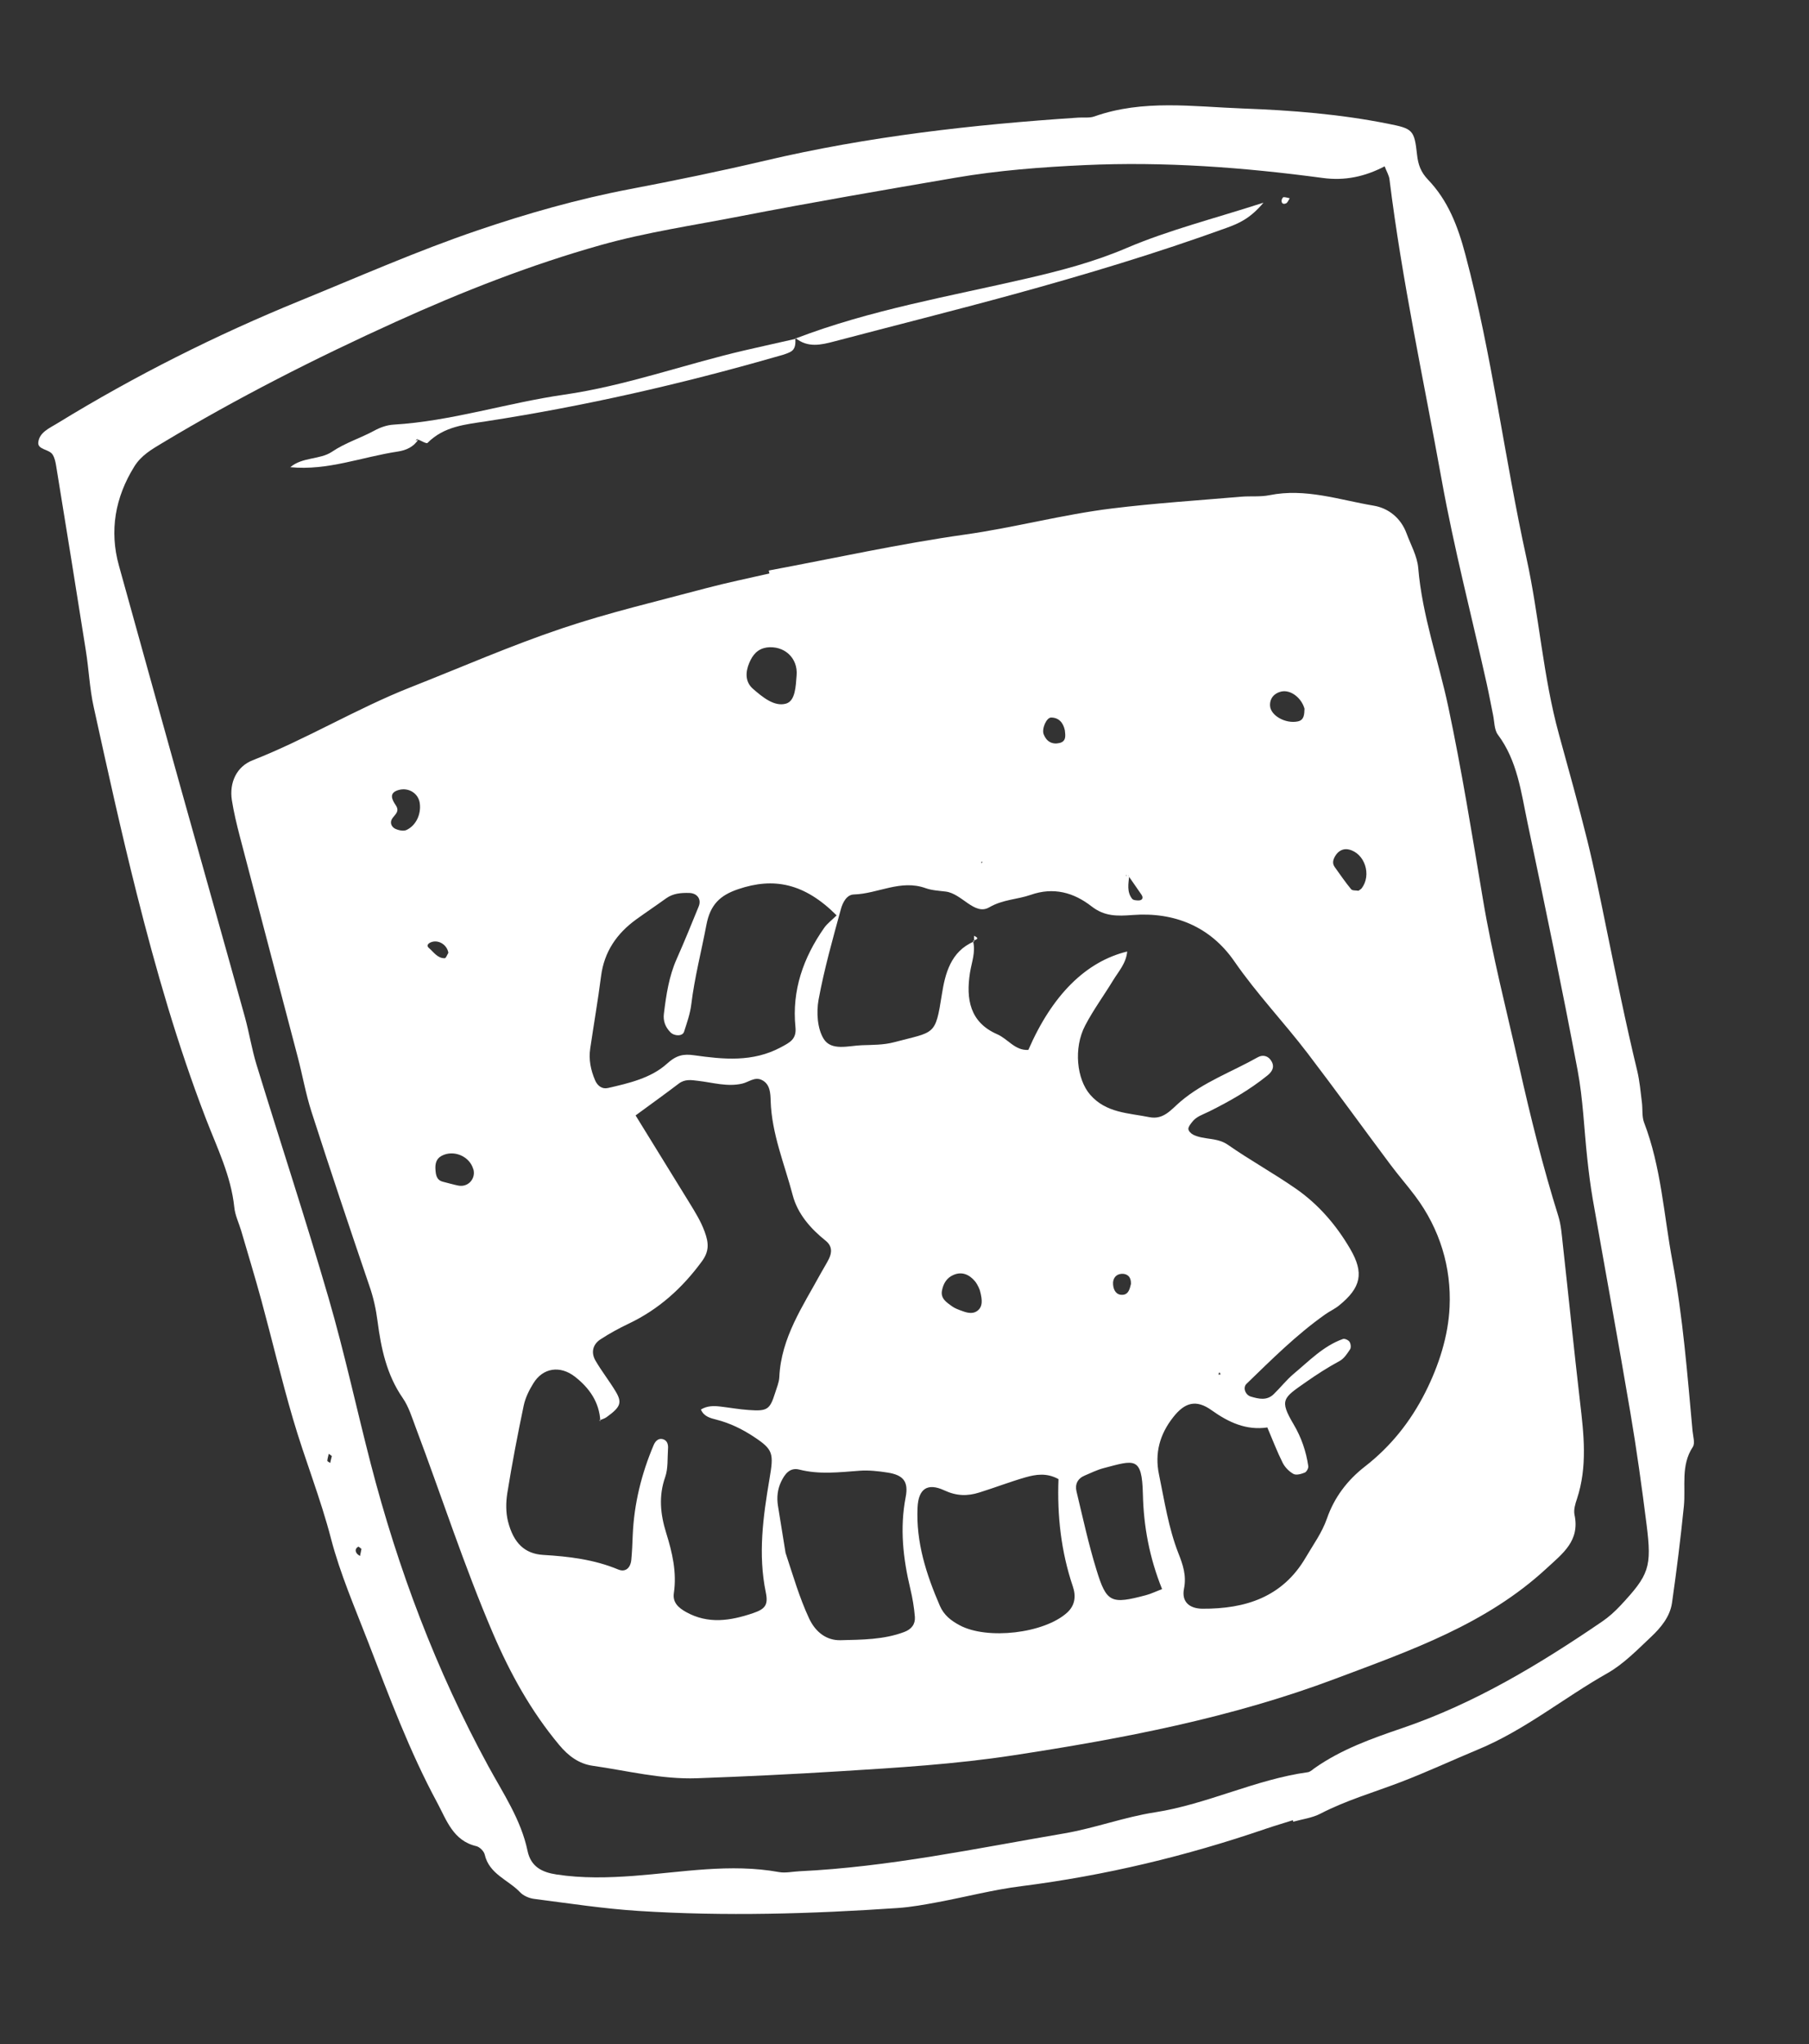 <svg width="147" height="166" viewBox="0 0 147 166" fill="none" xmlns="http://www.w3.org/2000/svg">
<rect x="0" y="0" width="147" height="166" fill="#333333" stroke="none"/>
<g clip-path="url(#clip0_8_1208)">
<path d="M105.069 147.816C104.339 148.05 103.597 148.264 102.87 148.511C96.404 150.728 89.799 152.312 83.013 153.173C80.727 153.459 78.483 154.049 76.214 154.473C75.134 154.673 74.047 154.874 72.952 154.949C65.935 155.427 58.912 155.635 51.887 155.186C49.051 155.005 46.227 154.571 43.406 154.208C43.003 154.158 42.536 153.958 42.263 153.671C41.301 152.656 39.749 152.2 39.387 150.604C39.326 150.339 38.983 149.996 38.718 149.929C36.813 149.49 36.287 147.803 35.526 146.391C33.27 142.215 31.623 137.77 29.919 133.359C28.85 130.589 27.651 127.835 26.902 124.969C26.044 121.657 24.765 118.499 23.811 115.237C22.878 112.064 22.119 108.843 21.252 105.647C20.734 103.744 20.153 101.847 19.6 99.952C19.411 99.316 19.103 98.694 19.04 98.051C18.775 95.488 17.644 93.218 16.736 90.861C14.437 84.894 12.668 78.753 11.107 72.557C9.84 67.538 8.726 62.476 7.615 57.42C7.281 55.917 7.222 54.365 6.977 52.842C6.191 47.84 5.378 42.844 4.565 37.848C4.512 37.524 4.445 37.175 4.269 36.908C3.975 36.468 3.054 36.524 3.11 35.932C3.191 35.112 4.018 34.771 4.673 34.37C10.967 30.512 17.545 27.211 24.378 24.423C29.159 22.474 33.899 20.377 38.784 18.718C42.827 17.34 46.953 16.165 51.173 15.361C54.846 14.662 58.507 13.908 62.144 13.053C70.526 11.079 79.043 10.118 87.616 9.552C88.058 9.522 88.531 9.598 88.927 9.457C92.886 8.055 96.969 8.663 100.995 8.811C104.949 8.956 108.906 9.27 112.8 10.05C114.795 10.447 114.93 10.537 115.15 12.567C115.239 13.383 115.463 13.982 116.037 14.586C117.671 16.289 118.465 18.365 119.079 20.682C121.242 28.805 122.242 37.139 124.042 45.325C125.082 50.068 125.388 54.938 126.679 59.63C127.469 62.493 128.266 65.355 128.982 68.235C129.562 70.589 130.041 72.967 130.524 75.336C131.321 79.213 132.104 83.093 133.036 86.939C133.24 87.793 133.315 88.669 133.424 89.545C133.491 90.08 133.414 90.67 133.597 91.157C134.994 94.795 135.198 98.666 135.907 102.442C136.761 106.999 137.114 111.608 137.537 116.214C137.58 116.648 137.751 117.202 137.563 117.496C136.559 119.015 136.992 120.702 136.832 122.319C136.568 124.94 136.24 127.561 135.867 130.171C135.701 131.304 134.951 132.192 134.155 132.941C133.037 133.993 131.932 135.135 130.615 135.883C127.078 137.88 123.907 140.501 120.121 142.07C117.988 142.956 115.897 143.933 113.741 144.753C111.586 145.573 109.368 146.215 107.299 147.287C106.631 147.634 105.834 147.733 105.09 147.94C105.083 147.906 105.073 147.866 105.059 147.833L105.069 147.816ZM112.529 13.502C110.914 14.347 109.284 14.696 107.488 14.453C101.067 13.592 94.618 13.11 88.129 13.409C84.61 13.572 81.108 13.838 77.639 14.433C71.79 15.435 65.941 16.437 60.123 17.567C56.351 18.303 52.544 18.855 48.829 19.899C43.093 21.512 37.578 23.68 32.158 26.135C25.648 29.084 19.281 32.315 13.148 36C12.329 36.496 11.483 36.971 10.912 37.889C9.363 40.378 8.873 43.101 9.664 45.935C11.35 51.995 13.029 58.056 14.722 64.114C16.445 70.272 18.189 76.426 19.9 82.594C20.25 83.864 20.456 85.182 20.84 86.445C22.781 92.774 24.854 99.059 26.7 105.41C27.989 109.845 28.964 114.368 30.119 118.841C32.337 127.416 35.435 135.637 39.681 143.429C40.884 145.639 42.338 147.769 42.868 150.307C43.139 151.602 44.048 152.05 45.23 152.227C47.313 152.546 49.397 152.494 51.485 152.34C55.416 152.046 59.338 151.311 63.304 152.031C63.831 152.124 64.4 151.992 64.949 151.965C72.226 151.62 79.332 150.106 86.478 148.89C88.96 148.466 91.367 147.56 93.852 147.178C98.111 146.515 102.003 144.514 106.271 143.921C106.465 143.897 106.645 143.72 106.816 143.595C108.999 142.06 111.482 141.179 113.973 140.331C119.848 138.329 125.101 135.156 130.193 131.683C130.736 131.315 131.23 130.864 131.676 130.389C134.007 127.891 134.235 127.274 133.806 123.848C133.419 120.785 132.996 117.722 132.477 114.675C131.5 108.909 130.441 103.155 129.43 97.397C129.243 96.31 129.105 95.22 128.987 94.124C128.722 91.712 128.642 89.271 128.194 86.9C126.927 80.186 125.535 73.487 124.124 66.799C123.605 64.338 123.308 61.789 121.718 59.662C121.418 59.259 121.441 58.617 121.332 58.085C121.155 57.225 120.996 56.354 120.805 55.497C119.58 50.01 118.161 44.554 117.16 39.022C115.692 30.882 113.928 22.788 112.91 14.565C112.873 14.252 112.693 13.965 112.515 13.505L112.529 13.502ZM26.966 118.247C26.882 118.188 26.802 118.121 26.717 118.062C26.675 118.25 26.611 118.437 26.598 118.626C26.597 118.683 26.754 118.747 26.832 118.807C26.874 118.619 26.916 118.43 26.966 118.247ZM29.364 125.78C29.279 125.721 29.148 125.586 29.111 125.609C28.878 125.742 28.84 125.951 29.003 126.163C29.066 126.249 29.17 126.296 29.256 126.362C29.297 126.167 29.337 125.972 29.372 125.785L29.364 125.78Z" fill="white"/>
<path d="M62.494 46.327C67.797 45.337 73.072 44.167 78.401 43.414C82.426 42.848 86.349 41.784 90.37 41.291C93.856 40.863 97.368 40.638 100.863 40.337C101.632 40.274 102.416 40.365 103.165 40.213C106.08 39.625 108.835 40.596 111.63 41.066C112.817 41.263 113.836 42.064 114.296 43.316C114.639 44.245 115.168 45.174 115.246 46.129C115.572 50.007 116.892 53.649 117.69 57.411C118.787 62.584 119.626 67.817 120.504 73.034C121.27 77.611 122.435 82.097 123.452 86.617C124.368 90.702 125.377 94.759 126.63 98.759C126.855 99.486 126.909 100.275 126.993 101.041C127.467 105.308 127.899 109.584 128.394 113.852C128.705 116.49 129.005 119.116 128.146 121.718C128.005 122.129 127.861 122.613 127.946 123.015C128.394 125.135 126.99 126.153 125.668 127.374C120.758 131.912 114.626 134.031 108.554 136.314C100.063 139.514 91.207 141.197 82.297 142.556C77.629 143.271 72.898 143.557 68.176 143.848C64.332 144.086 60.497 144.272 56.651 144.41C53.731 144.513 50.978 143.798 48.163 143.398C47.05 143.241 46.183 142.604 45.432 141.698C43.154 138.965 41.467 135.923 40.062 132.651C37.712 127.174 35.889 121.511 33.79 115.947C33.479 115.125 33.218 114.242 32.726 113.533C31.421 111.647 30.968 109.507 30.681 107.307C30.553 106.321 30.347 105.368 30.014 104.422C28.414 99.723 26.835 95.019 25.316 90.3C24.843 88.837 24.581 87.303 24.185 85.807C22.617 79.828 21.037 73.858 19.476 67.877C19.226 66.919 18.995 65.95 18.84 64.971C18.625 63.547 19.23 62.249 20.531 61.741C24.923 60.018 28.97 57.545 33.36 55.815C37.45 54.205 41.489 52.434 45.649 51.036C49.491 49.741 53.461 48.816 57.388 47.765C59.087 47.315 60.81 46.966 62.522 46.571C62.505 46.496 62.488 46.421 62.47 46.346L62.494 46.327ZM79.723 69.914L79.772 70.124L79.83 69.975L79.63 70.007C79.63 70.007 79.737 69.911 79.722 69.907L79.723 69.914ZM91.661 71.079C91.752 71.351 91.565 71.402 91.561 71.231C91.56 70.795 91.372 71.31 91.762 71.113C91.697 71.757 91.552 72.427 91.996 72.99C92.088 73.111 92.371 73.132 92.568 73.122C92.841 73.102 92.922 72.897 92.751 72.65C92.393 72.118 92.016 71.598 91.661 71.079ZM48.694 115.355L48.784 115.405C48.697 113.859 47.891 112.716 46.717 111.8C45.518 110.869 44.118 111.071 43.342 112.338C42.998 112.889 42.693 113.51 42.559 114.134C42.064 116.494 41.608 118.866 41.225 121.25C41.106 121.999 41.097 122.824 41.28 123.554C41.733 125.329 42.651 126.183 44.14 126.274C46.207 126.397 48.274 126.641 50.229 127.455C50.822 127.704 51.244 127.342 51.303 126.642C51.365 125.984 51.39 125.32 51.416 124.664C51.525 122.114 52.126 119.688 53.118 117.349C53.248 117.047 53.49 116.77 53.871 116.875C54.238 116.983 54.311 117.331 54.282 117.666C54.23 118.429 54.299 119.25 54.054 119.95C53.507 121.499 53.665 122.985 54.135 124.493C54.63 126.08 55.007 127.68 54.758 129.375C54.647 130.13 55.117 130.558 55.748 130.912C57.555 131.917 59.361 131.621 61.18 131.008C62.171 130.671 62.446 130.35 62.227 129.307C61.59 126.215 62.01 123.158 62.526 120.122C62.882 118.023 62.857 117.729 61.227 116.661C60.303 116.053 59.315 115.573 58.231 115.294C57.731 115.167 57.196 115.04 56.956 114.467C57.462 114.157 58.005 114.16 58.548 114.227C59.309 114.316 60.069 114.455 60.836 114.506C62.359 114.619 62.56 114.472 62.988 113.115C63.118 112.692 63.306 112.269 63.327 111.836C63.474 108.62 65.25 106.064 66.711 103.381C66.921 102.997 67.163 102.626 67.357 102.231C67.624 101.69 67.613 101.178 67.096 100.761C65.862 99.774 64.816 98.578 64.418 97.069C63.753 94.534 62.71 92.087 62.624 89.404C62.605 88.829 62.602 88.015 61.871 87.69C61.315 87.44 60.832 87.881 60.311 88.001C59.1 88.281 57.916 87.911 56.723 87.773C56.173 87.707 55.66 87.618 55.157 87.999C54.035 88.852 52.886 89.675 51.648 90.583C53.152 93.017 54.59 95.351 56.028 97.686C56.487 98.438 56.948 99.168 57.258 100.018C57.589 100.921 57.653 101.6 57.028 102.445C55.434 104.615 53.523 106.337 51.089 107.493C50.299 107.869 49.527 108.291 48.796 108.767C48.158 109.186 48.012 109.849 48.391 110.498C48.888 111.356 49.512 112.141 50.021 112.988C50.577 113.911 50.431 114.267 49.288 115.088C49.111 115.215 48.887 115.267 48.687 115.356L48.694 115.355ZM79.156 76.466L79.066 76.415C79.302 77.311 78.953 78.143 78.818 79.01C78.491 81.11 78.797 83.019 81.031 83.99C81.903 84.368 82.483 85.335 83.564 85.263C85.495 80.82 88.222 78.095 91.596 77.272C91.512 78.235 90.888 78.894 90.439 79.634C89.695 80.857 88.843 82.013 88.181 83.281C87.216 85.12 87.501 87.649 88.581 88.894C89.874 90.39 91.698 90.383 93.402 90.725C94.567 90.956 95.185 90.084 95.931 89.454C97.801 87.864 100.113 87.043 102.213 85.857C102.623 85.626 103.084 85.741 103.334 86.205C103.592 86.675 103.362 87.035 102.996 87.335C101.537 88.516 99.912 89.442 98.237 90.272C97.744 90.515 97.209 90.667 96.866 91.126C96.735 91.299 96.556 91.512 96.568 91.688C96.579 91.857 96.791 92.065 96.968 92.153C97.852 92.585 98.896 92.351 99.78 92.969C101.581 94.225 103.525 95.292 105.326 96.549C107.153 97.821 108.597 99.503 109.718 101.425C110.863 103.384 110.601 104.567 108.813 106.017C108.471 106.296 108.063 106.476 107.702 106.731C105.36 108.381 103.339 110.4 101.289 112.383C100.975 112.691 101.197 113.283 101.642 113.416C102.292 113.609 102.947 113.758 103.5 113.223C104.053 112.687 104.531 112.069 105.115 111.577C106.377 110.527 107.528 109.31 109.122 108.741C109.266 108.686 109.568 108.824 109.657 108.961C109.762 109.108 109.801 109.428 109.712 109.57C109.481 109.924 109.212 110.336 108.857 110.526C107.9 111.04 106.957 111.651 106.105 112.249C104.283 113.528 103.931 113.667 105.121 115.672C105.753 116.741 106.134 117.862 106.312 119.065C106.336 119.231 106.176 119.525 106.027 119.588C105.747 119.703 105.339 119.819 105.112 119.7C104.753 119.504 104.417 119.16 104.232 118.795C103.786 117.911 103.436 116.984 102.984 115.923C101.281 116.174 99.847 115.519 98.447 114.52C97.192 113.623 96.27 113.893 95.33 115.097C94.25 116.469 93.818 117.992 94.179 119.739C94.628 121.895 94.948 124.08 95.761 126.151C96.123 127.069 96.427 127.95 96.211 129.022C96.003 130.064 96.634 130.633 97.705 130.643C101.196 130.665 104.218 129.709 106.103 126.485C106.71 125.443 107.428 124.477 107.834 123.303C108.425 121.608 109.479 120.213 110.904 119.104C113.001 117.475 114.611 115.466 115.819 113.077C116.929 110.876 117.689 108.491 117.794 106.143C117.945 102.94 117.009 99.818 115.018 97.154C114.357 96.27 113.631 95.444 112.971 94.559C110.732 91.566 108.54 88.527 106.27 85.555C104.337 83.021 102.129 80.714 100.307 78.075C98.335 75.22 95.393 74.056 92.051 74.307C90.755 74.406 89.754 74.423 88.703 73.608C87.243 72.472 85.606 72.022 83.754 72.671C82.652 73.055 81.506 73.034 80.375 73.689C79.185 74.371 78.16 72.556 76.841 72.403C76.298 72.336 75.729 72.31 75.217 72.128C73.187 71.396 71.337 72.582 69.383 72.64C68.788 72.656 68.472 73.323 68.336 73.812C67.667 76.255 66.977 78.695 66.518 81.182C66.334 82.204 66.412 83.53 66.934 84.368C67.557 85.368 68.945 84.925 70.025 84.883C70.902 84.852 71.803 84.865 72.643 84.642C75.974 83.758 76.002 84.159 76.535 80.761C76.798 79.091 77.246 77.265 79.141 76.462L79.156 76.466ZM67.978 74.331C65.364 71.718 62.87 71.229 59.982 72.211C58.514 72.708 57.718 73.457 57.402 75.11C56.995 77.264 56.438 79.387 56.173 81.572C56.083 82.322 55.819 83.062 55.587 83.788C55.463 84.174 54.788 84.152 54.478 83.83C54.059 83.405 53.879 82.903 53.947 82.337C54.135 80.806 54.355 79.29 54.994 77.862C55.618 76.459 56.195 75.039 56.777 73.61C57.018 73.018 56.649 72.531 56.004 72.516C55.337 72.499 54.692 72.548 54.124 72.958C53.324 73.536 52.503 74.084 51.703 74.662C50.121 75.807 49.095 77.288 48.842 79.277C48.59 81.237 48.25 83.189 47.962 85.15C47.827 86.047 48.004 86.907 48.359 87.733C48.544 88.162 48.906 88.464 49.388 88.36C51.095 87.973 52.907 87.546 54.175 86.403C54.964 85.684 55.53 85.574 56.414 85.699C58.801 86.034 61.166 86.273 63.45 85.052C64.198 84.65 64.738 84.397 64.639 83.411C64.339 80.42 65.281 77.772 66.968 75.358C67.22 74.999 67.592 74.728 67.986 74.336L67.978 74.331ZM86.004 120.113C85.049 119.59 84.171 119.736 83.334 119.973C82.071 120.336 80.835 120.815 79.578 121.206C78.621 121.506 77.743 121.501 76.737 121.033C75.339 120.384 74.632 120.934 74.561 122.416C74.424 125.243 75.269 127.85 76.373 130.405C76.707 131.172 77.279 131.611 77.979 131.986C80.209 133.186 84.842 132.659 86.716 130.96C87.358 130.375 87.449 129.632 87.18 128.836C86.216 125.992 85.899 123.048 86.013 120.119L86.004 120.113ZM63.851 126.157C64.44 127.937 64.954 129.728 65.747 131.432C66.267 132.541 67.16 133.229 68.302 133.201C70.038 133.157 71.807 133.163 73.479 132.533C74.076 132.309 74.386 131.894 74.343 131.304C74.281 130.546 74.154 129.781 73.977 129.043C73.384 126.57 73.107 124.11 73.597 121.573C73.839 120.309 73.398 119.789 72.133 119.588C71.378 119.469 70.603 119.384 69.846 119.438C68.206 119.559 66.591 119.761 64.956 119.345C64.183 119.145 63.765 119.714 63.468 120.34C63.181 120.95 63.111 121.602 63.214 122.265C63.421 123.561 63.635 124.856 63.842 126.152L63.851 126.157ZM94.427 129.041C93.403 126.496 92.93 123.953 92.871 121.328C92.799 118.242 92.177 118.572 89.677 119.228C89.153 119.364 88.662 119.613 88.154 119.824C87.569 120.066 87.335 120.535 87.48 121.131C87.991 123.25 88.452 125.396 89.097 127.478C89.917 130.162 90.284 130.299 93.131 129.541C93.534 129.434 93.918 129.245 94.428 129.048L94.427 129.041ZM62.281 52.589C61.551 52.701 61.159 53.192 60.891 53.819C60.568 54.58 60.544 55.372 61.18 55.933C61.947 56.599 62.92 57.418 63.875 57.14C64.637 56.921 64.664 55.713 64.733 54.84C64.85 53.433 63.725 52.391 62.273 52.584L62.281 52.589ZM79.625 104.793C79.625 104.793 79.481 104.354 79.215 104.037C78.766 103.511 78.174 103.233 77.475 103.538C76.93 103.771 76.654 104.243 76.547 104.797C76.414 105.456 76.928 105.767 77.357 106.082C77.614 106.266 77.939 106.377 78.242 106.485C78.662 106.638 79.117 106.726 79.478 106.407C79.827 106.097 79.858 105.647 79.625 104.793ZM110.398 72.332C110.483 72.269 110.585 72.217 110.652 72.137C111.471 71.054 110.908 69.296 109.611 68.989C109.173 68.882 108.763 69.084 108.51 69.5C108.335 69.791 108.234 70.093 108.456 70.407C108.889 71.014 109.318 71.637 109.793 72.214C109.894 72.341 110.191 72.301 110.4 72.338L110.398 72.332ZM38.459 94.948C38.157 93.888 36.847 93.34 35.872 93.873C35.442 94.108 35.352 94.522 35.385 94.972C35.414 95.409 35.471 95.839 35.993 95.969C36.409 96.073 36.823 96.198 37.241 96.281C38.041 96.439 38.686 95.718 38.464 94.94L38.459 94.948ZM34.11 65.223C34.002 64.447 33.234 63.931 32.408 64.151C31.576 64.379 31.837 64.919 32.161 65.395C32.507 65.908 32.085 66.148 31.864 66.486C31.654 66.813 31.819 67.154 32.109 67.301C32.382 67.431 32.787 67.516 33.031 67.403C33.816 67.035 34.236 66.109 34.11 65.223ZM106.005 57.553C105.76 56.68 104.887 55.988 104.114 56.16C103.553 56.289 103.172 56.706 103.205 57.313C103.247 58.112 104.46 58.797 105.466 58.585C105.996 58.47 105.984 57.987 106.005 57.553ZM91.901 104.243C91.92 103.709 91.618 103.421 91.139 103.446C90.676 103.475 90.408 103.83 90.449 104.314C90.483 104.771 90.706 105.177 91.213 105.152C91.714 105.13 91.81 104.65 91.908 104.241L91.901 104.243ZM86.532 59.316C86.398 58.675 86.036 58.28 85.421 58.272C85.034 58.261 84.635 59.19 84.81 59.636C85.037 60.22 85.496 60.478 86.092 60.34C86.667 60.208 86.574 59.714 86.532 59.316ZM36.436 77.383C36.33 76.707 35.603 76.275 35.005 76.527C34.732 76.641 34.668 76.827 34.846 76.979C35.245 77.316 35.549 77.832 36.144 77.816C36.244 77.814 36.341 77.527 36.43 77.385L36.436 77.383ZM99.081 111.434L99.005 111.631L99.194 111.616L99.081 111.434Z" fill="white"/>
<path d="M64.628 27.436C64.644 27.876 64.675 28.348 64.216 28.583C63.827 28.78 63.394 28.88 62.972 28.999C55.272 31.208 47.471 32.983 39.549 34.207C37.807 34.474 36.08 34.616 34.739 35.97C34.653 36.061 34.178 35.764 33.89 35.658L33.763 35.788L33.985 35.701C33.599 36.312 32.981 36.569 32.328 36.67C29.42 37.106 26.624 38.239 23.59 37.94C24.573 37.105 26.003 37.339 26.966 36.694C28.057 35.956 29.283 35.587 30.41 34.976C30.885 34.716 31.438 34.517 31.972 34.486C36.69 34.203 41.194 32.719 45.844 32.051C50.838 31.332 55.591 29.597 60.488 28.458C61.882 28.136 63.272 27.829 64.668 27.513L64.633 27.457L64.628 27.436Z" fill="white"/>
<path d="M64.654 27.488C70.724 25.162 77.123 24.076 83.416 22.621C86.19 21.98 88.9 21.274 91.553 20.139C94.966 18.685 98.604 17.772 102.67 16.46C101.587 17.755 100.652 18.15 99.665 18.507C93.989 20.563 88.21 22.299 82.399 23.893C77.545 25.222 72.66 26.445 67.789 27.728C66.707 28.014 65.638 28.261 64.638 27.448C64.626 27.43 64.654 27.488 64.654 27.488Z" fill="white"/>
<path d="M104.805 16.103C104.703 16.248 104.637 16.456 104.501 16.516C104.262 16.622 104.111 16.492 104.147 16.248C104.162 16.159 104.249 16.01 104.306 16.011C104.469 16.009 104.639 16.063 104.805 16.103Z" fill="white"/>
<path d="M79.157 76.466C79.156 76.308 79.155 76.151 79.154 75.994C79.699 76.254 79.24 76.303 79.073 76.413L79.163 76.464L79.157 76.466Z" fill="white"/>
</g>
<defs>
<clipPath id="clip0_8_1208">
<rect width="117" height="142" fill="white" transform="translate(0.511 27.002) rotate(-13.018)"/>
</clipPath>
</defs>
</svg>

